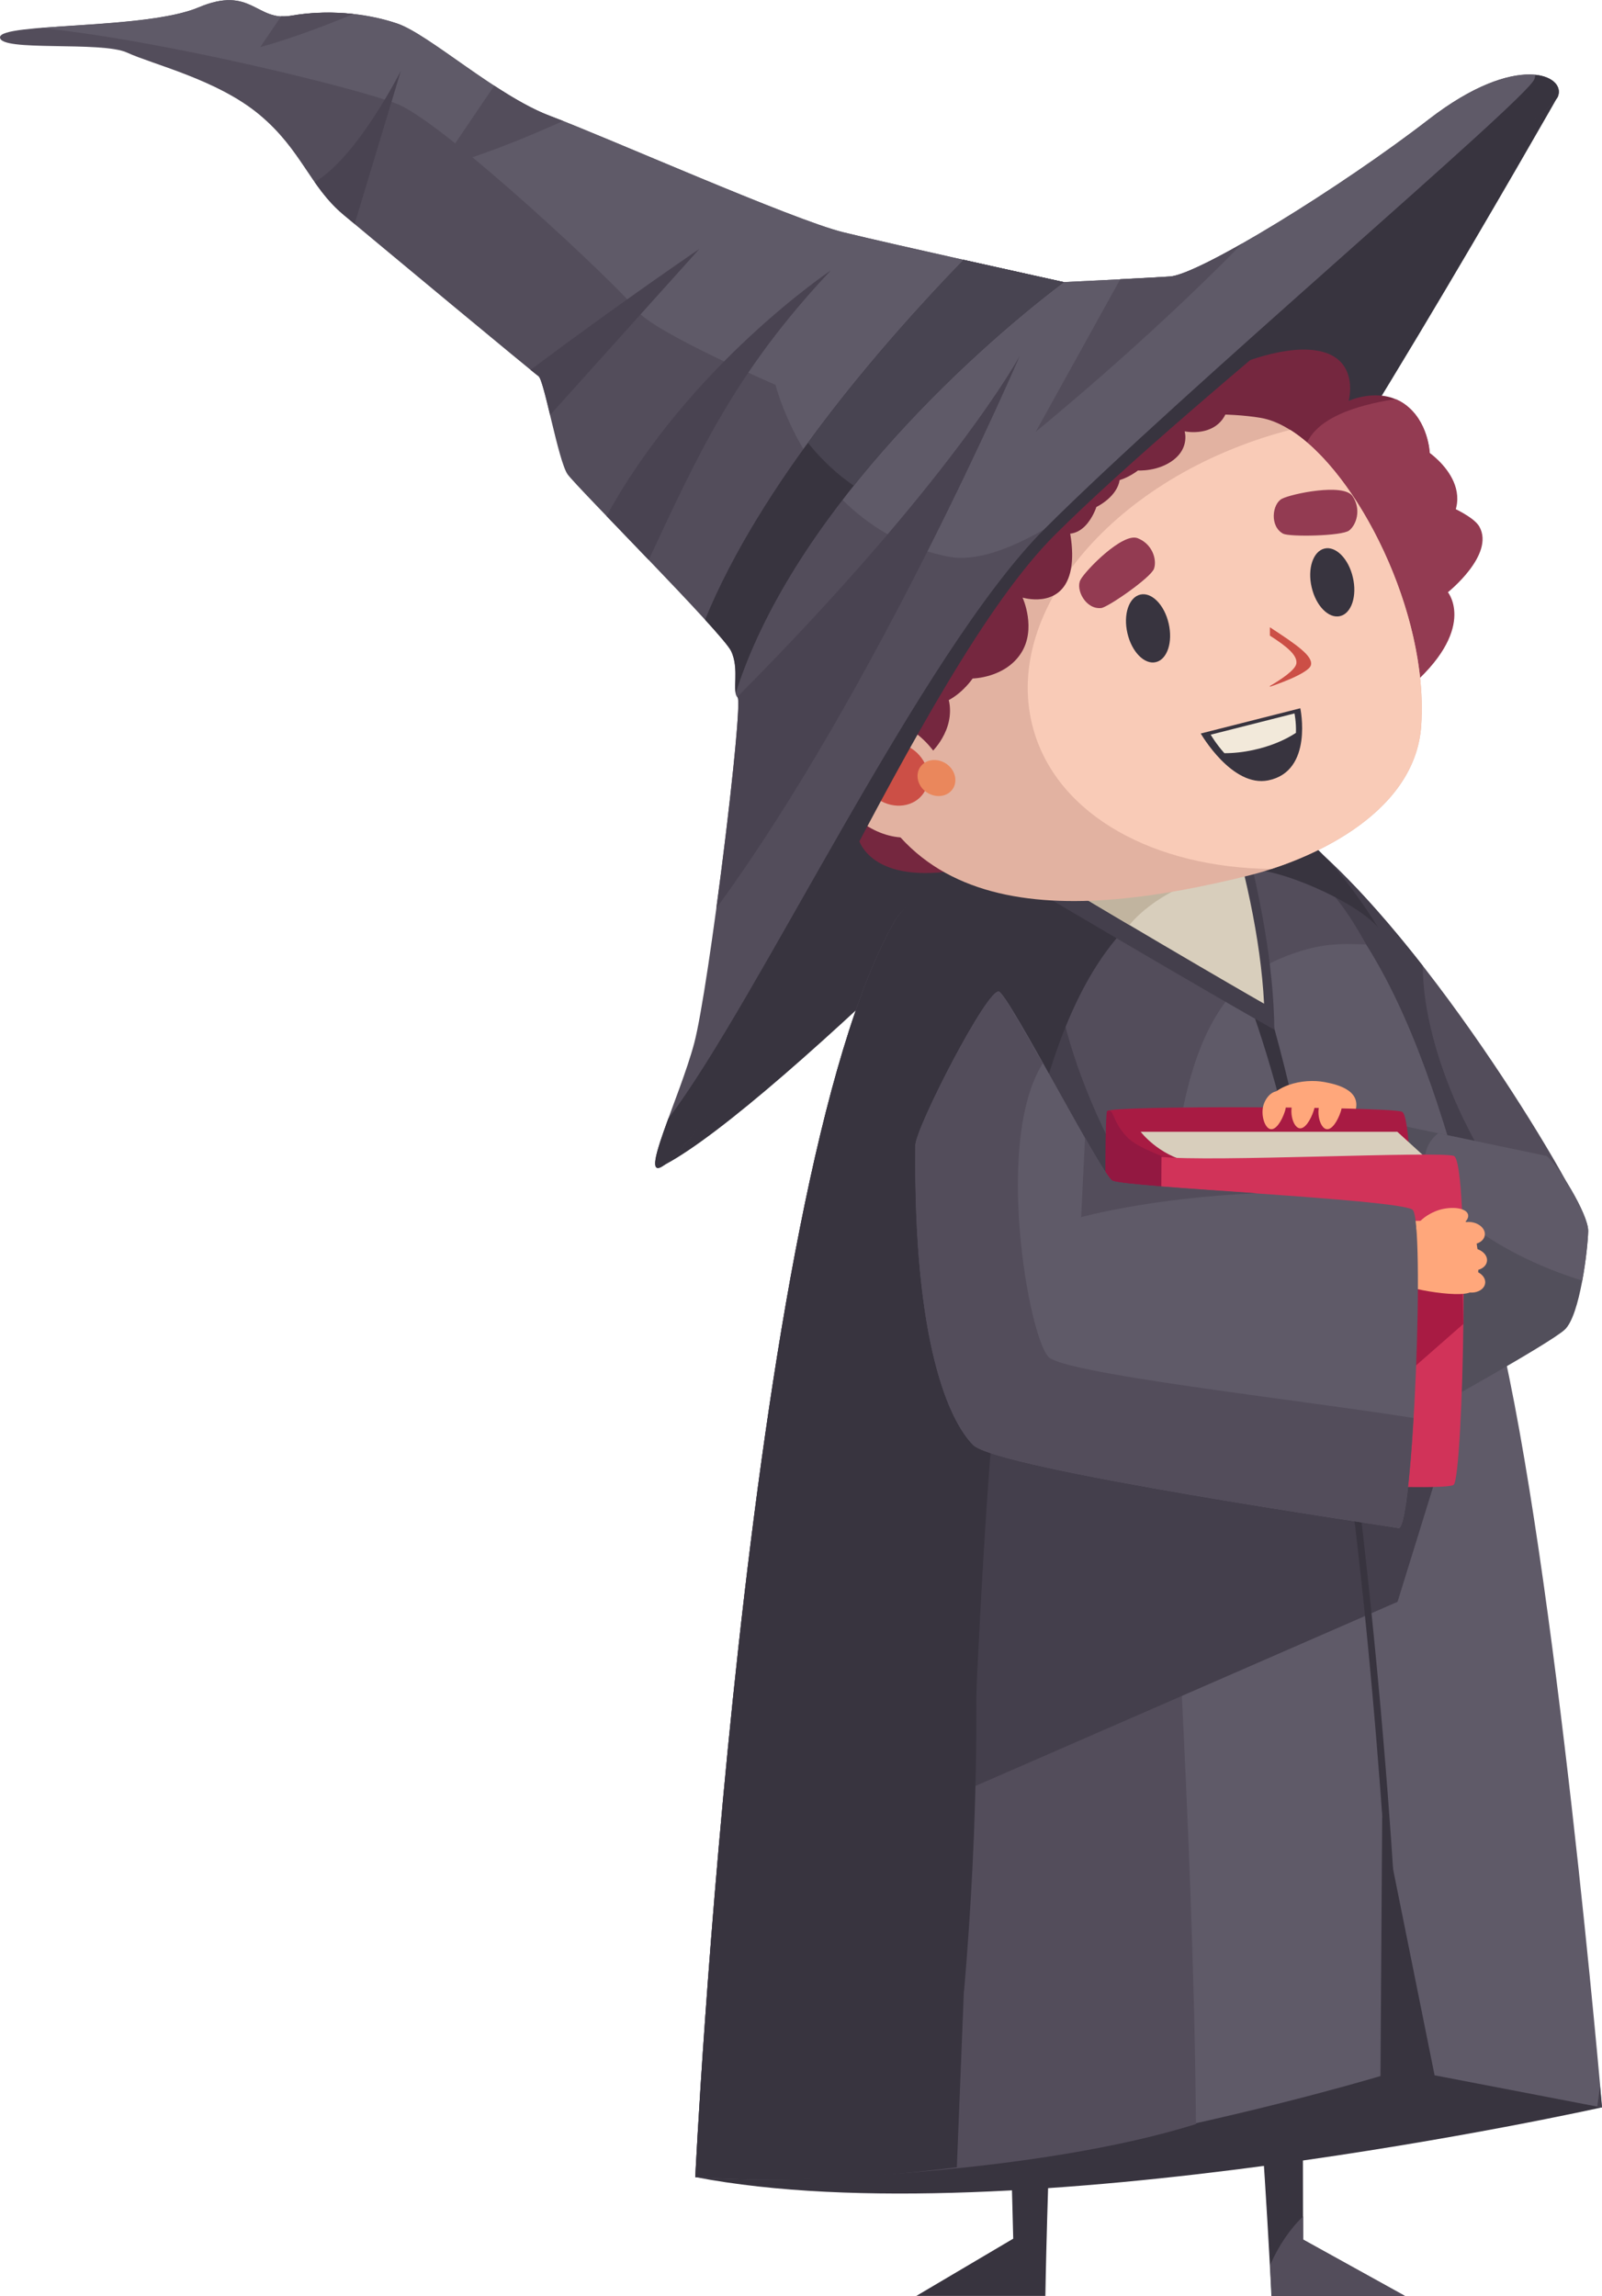 <?xml version="1.0" encoding="UTF-8"?> <svg xmlns="http://www.w3.org/2000/svg" id="_Слой_2" data-name="Слой 2" viewBox="0 0 176.45 252.88"> <defs> <style> .cls-1 { fill: #e2b2a1; } .cls-1, .cls-2, .cls-3, .cls-4, .cls-5, .cls-6, .cls-7, .cls-8, .cls-9, .cls-10, .cls-11, .cls-12, .cls-13, .cls-14, .cls-15, .cls-16, .cls-17, .cls-18, .cls-19, .cls-20 { stroke-width: 0px; } .cls-2 { fill: #534d5b; } .cls-3 { fill: #f9cbb7; } .cls-4 { fill: #933b52; } .cls-5 { fill: #f2e9da; } .cls-6 { fill: #5f5a68; } .cls-7 { fill: #ffa77b; } .cls-8 { fill: #494351; } .cls-9 { fill: #931841; } .cls-10 { fill: #d13359; } .cls-11 { fill: #c1b49f; } .cls-12 { fill: #a81b43; } .cls-13 { fill: #75273f; } .cls-14 { fill: #484451; } .cls-15 { fill: #d8cebc; } .cls-16 { fill: #38343f; } .cls-17 { fill: #cc4f46; } .cls-18 { fill: #ea875c; } .cls-19 { fill: #524f5b; } .cls-20 { fill: #443f4c; } </style> </defs> <g id="Layer_1" data-name="Layer 1"> <g> <path class="cls-2" d="M174.31,133.74c-1.8-4.73-19.64-34.45-33.76-43.66l15.14,58.58c.92.89,20.42-10.19,18.62-14.92Z"></path> <path class="cls-20" d="M161.24,123.37c-3.01-6.24-4.55-12.38-4.52-16.98-5.24-6.71-10.96-12.91-16.17-16.31l15.14,58.58c.7.67,12.1-5.55,16.77-10.65-3.83-2.72-8-7.98-11.21-14.64Z"></path> <path class="cls-16" d="M107.1,51.28l-33.96,77.05c12.44-6.53,50.09-44.98,60.19-56.53,10.09-11.54,38.26-61.17,38.26-61.17,0,0-51.83,25.76-64.49,40.65Z"></path> <path class="cls-16" d="M163.99,206.41l-12.05-55.25-34.98,20.98-40.38,67.65c35.11,6.79,99.87-7.68,99.87-7.68l-12.46-25.7Z"></path> <path class="cls-16" d="M111.6,246.58s-2-81.37-3.87-95.88l13.71-5.36c-5.58,58.98-6.3,107.55-6.3,107.55h-14.23l10.68-6.31Z"></path> <path class="cls-16" d="M143.53,246.67s-.32-80.14,1.18-94.43l-14.33-5.28c7.5,58.09,9.66,105.92,9.66,105.92h14.7l-11.22-6.21Z"></path> <path class="cls-6" d="M76.58,239.8c30.81,2.36,75.47-11.14,75.47-11.14l.19-28.74,5.77,28.66,18.45,3.55s-5.12-59.68-11.39-85.67c-6.26-26-12.11-47.54-28.04-54.92-15.93-7.39-36.11,5.81-38.45,9.87-16.67,28.95-22,138.41-22,138.41Z"></path> <g> <path class="cls-2" d="M136.9,91.33c-15.93-7.39-35.98,5.99-38.32,10.06-16.67,28.95-22,138.41-22,138.41,10.05.77,37.9-.44,55.15-5.85-.71-71.98-10.67-119.87,9.18-128.33,4.51-1.92,6.87-1.64,9.55-1.6-3.86-7.14-7.69-9.95-13.56-12.68Z"></path> <polygon class="cls-20" points="158.06 163.09 153.93 176.43 99.83 200.03 104.33 155.7 158.06 163.09"></polygon> </g> <path class="cls-20" d="M129.13,137.17c-13.39-18.85-13.15-32.69-13.15-32.69l-7.13,7.82,7.25,21.86,13.02,3.01Z"></path> <g> <path class="cls-20" d="M175.94,232.02l.5.1s-.07-.84-.21-2.34c-.1.75-.19,1.5-.3,2.24Z"></path> <path class="cls-16" d="M137.96,95.84c2.76-.19,11.18,3.29,13.81,6.29-6.01-9.67-10.77-12.1-14-13.6-15.93-7.39-36.85,8.79-39.19,12.85-16.67,28.95-22,138.41-22,138.41,9.28.71,19.32.11,28.81-1.08,3.83-93.1,3.36-140.91,32.57-142.88Z"></path> </g> <path class="cls-16" d="M136.43,101.29h-2.76c12.59,23.93,17.13,78.45,18.7,100.39.94,3.74,1.31,8.12,1.31,8.12,0,0-4.01-75.02-17.25-108.52Z"></path> <path class="cls-20" d="M110.25,95.82c21.2,12.59,30.11,17.6,30.11,17.6-.07-7.22-1.6-15.18-3.86-23.59-9-2.32-19,1.55-26.25,5.98Z"></path> <path class="cls-15" d="M109.12,92.79c21.19,12.69,30.11,17.76,30.11,17.76-.37-7.22-2.16-15.05-4.62-23.15-8.69-2.36-18.33,1.17-25.49,5.4Z"></path> <path class="cls-11" d="M136.89,95.69c-.66-2.73-1.42-5.49-2.27-8.3-8.69-2.36-18.33,1.17-25.49,5.4,6.07,3.64,11.13,6.64,15.26,9.09,2.6-3.06,7.12-5.35,12.51-6.18Z"></path> <path class="cls-13" d="M105.04,95.92c-9.59,1.4-10.55-3.73-10.55-3.73,0,0-6.18,1.09-7.39-2.18-1.21-3.26,6.02-18.19,6.02-18.19l11.91,24.1Z"></path> <path class="cls-4" d="M155.01,75.93c7.81-6.6,4.47-10.7,4.47-10.7,0,0,5.18-4.13,3.47-7.21-1.71-3.08-18.45-7.15-18.45-7.15l10.52,25.06Z"></path> <path class="cls-13" d="M124.7,46.48c10.47-7,17.71-8.86,21.33-7.62,3.62,1.24,2.52,5.29,2.52,5.29,0,0,3.36-1.55,6.07.31,2.71,1.87,2.84,5.44,2.84,5.44,0,0,5.65,4.02-2.09,9.3-7.74,5.29-30.68-12.73-30.68-12.73Z"></path> <path class="cls-4" d="M143.95,48.74c-4,8.47,4.71,9.13,4.71,9.13,0,0,1.78,2.79,4.84,3.21,1.33-.01,2.49-.29,3.42-.92,7.74-5.29.56-10.26.56-10.26,0,0-.13-3.58-2.84-5.44-.31-.21-.62-.37-.94-.5-4.68.72-8.5,2.15-9.74,4.79Z"></path> <path class="cls-1" d="M137.71,96.39c-19.7,4.91-41.29,6.22-44.7-19.12-3.41-25.34,31.74-33.58,45.82-31.25,8.22,1.36,18.67,19.66,17.71,33.89-.68,10.15-13.13,15.06-18.84,16.48Z"></path> <path class="cls-3" d="M142.1,47.35c-.47.12-.93.24-1.4.38-18.51,5.37-30.52,20.03-26.84,32.73,2.73,9.42,13.33,15.12,26.17,15.25,6.21-2.01,15.91-6.88,16.51-15.81.83-12.4-6.98-27.87-14.44-32.56Z"></path> <path class="cls-13" d="M109.92,41.46s-8.22,11.02-12,20.69c-3.29-2.17-8.07-4.4-14.56-6.47,0,0,1.33,30.42,10.53,33.26,9.2,2.84,8.35-5.73,8.35-5.73,0,0,2.7-2.25,2.37-5.48-.02-.22-.06-.42-.11-.62,1.61-.86,2.63-2.38,2.63-2.38,0,0,3.51-.04,5.3-2.74,1.79-2.71.2-6.17.2-6.17,0,0,3.99,1.23,5.15-2.43,1.16-3.65-.8-11.07-7.86-21.92Z"></path> <path class="cls-13" d="M124.38,41.93c-1,.5-1.97.97-2.86,1.36-2.47,1.08-4.55,2.98-5.3,4.95-1.28,3.38-2.69,8.27-.87,9.64,3.86,2.9,5.41-2.04,5.41-2.04,0,0,2-.94,2.49-2.64.03-.11.05-.22.07-.32,1.11-.34,2.02-1.06,2.02-1.06,0,0,2.25.15,3.96-1.2,1.73-1.37,1.18-3.11,1.18-3.11,0,0,2.71.59,4.15-1.3.3-.4.52-.88.63-1.42.89-4.51-5.79-5.38-10.87-2.83Z"></path> <path class="cls-19" d="M170.31,127.31l-16.97-3.55c-1.24,2.33,4.46,31.35,4.46,31.35,0,0,12.81-7.09,14.53-8.64,1.72-1.55,2.55-8.97,2.6-10.86.04-1.88-3.49-7.53-4.62-8.31Z"></path> <path class="cls-6" d="M170.31,127.31l-11.91-2.49c-.58.47-1,1.03-1.24,1.68-1.48,4.17,5.37,10.42,15.31,13.95.61.22,1.21.42,1.81.6.42-2.25.63-4.52.65-5.44.04-1.88-3.49-7.53-4.62-8.31Z"></path> <path class="cls-7" d="M145.88,119.18c-2.29-.42-5.87.25-6.8,2.99-.42,1.24,9.61,1.76,10.09.56,1.02-2.54-1.67-3.25-3.29-3.55Z"></path> <g> <path class="cls-12" d="M121.95,122.38c.34-.64,30.66-.5,32.45.06,1.79.55,1.06,35.34-.01,36.23-1.08.89-29.61-.78-31.06-1.11-1.45-.33-1.38-35.18-1.38-35.18Z"></path> <path class="cls-15" d="M157.55,127.98l-3.64-3.32h-28.27s1.92,2.55,5.36,3.32c3.44.78,26.54,0,26.54,0Z"></path> <path class="cls-9" d="M121.95,122.38c-.44.15-.12,33.4.51,35.51.63,2.1,5.48,4.54,6.59,4.54s.41-34.34-.15-34.68c-.57-.33-3.55-1.29-4.69-2.44-1.84-1.86-1.42-3.22-2.26-2.94Z"></path> <path class="cls-10" d="M127.92,127.42c5.3.6,30.46-.66,32.2-.11,1.79.57,1.06,35.34-.01,36.23-1.08.89-29.61-.78-31.06-1.11-1.45-.33-1.12-35.01-1.12-35.01Z"></path> <path class="cls-12" d="M160.94,136.92l-15.03,3.63,6.39,13.02c.5-.38,8.89-7.76,8.89-7.76l-.25-8.89Z"></path> </g> <path class="cls-7" d="M155.47,134.47c3.03.07,5.44-.66,6.44.44,1,1.11,1.42,6.65.12,7.39-1.3.74-8.14-.44-8.62-1.4-.48-.96,2.06-6.43,2.06-6.43Z"></path> <g> <path class="cls-6" d="M100.83,126.15c-.24,21.86,3.74,30.34,6.35,33,2.61,2.66,45.23,8.86,46.86,9.16s2.95-34.19,1.53-35.08c-1.89-1.18-31.85-2.44-33.06-3.18-1.21-.74-11.25-20.23-12.46-20.82s-9.21,15-9.23,16.93Z"></path> <path class="cls-2" d="M115.48,149.44c-2.17-2.21-6.01-23.79-.63-32.31-2.46-4.38-4.4-7.71-4.8-7.91-1.2-.59-9.21,15-9.23,16.93-.24,21.86,3.74,30.34,6.35,33s45.23,8.86,46.86,9.16c.66.12,1.27-5.42,1.66-12.13-13.26-2.09-38.4-4.87-40.22-6.73Z"></path> </g> <path class="cls-1" d="M103.23,90.85c2.18-2.25,1.53-6.42-1.45-9.31s-7.17-3.4-9.35-1.15c-2.18,2.25-1.53,6.42,1.45,9.31,2.98,2.89,7.17,3.4,9.35,1.15Z"></path> <path class="cls-17" d="M101.74,87.34c-1.02,1.54-3.26,1.86-5.01.71-1.75-1.15-2.35-3.34-1.33-4.89,1.02-1.54,3.26-1.86,5.01-.71,1.75,1.15,2.35,3.34,1.33,4.89Z"></path> <path class="cls-18" d="M104.95,86.88c-.58.88-1.85,1.06-2.85.41-1-.65-1.33-1.9-.76-2.78.58-.88,1.85-1.06,2.85-.41,1,.65,1.33,1.9.76,2.78Z"></path> <path class="cls-2" d="M73.14,128.34c9.32-6.7,27.07-54.95,42.22-70.1,15.15-15.14,55.27-45.26,56.23-47.6s-4.52-4.99-14.21,2.5c-9.68,7.49-25.29,17.11-28.52,17.32-3.23.21-11.7.61-11.7.61,0,0-18.72-4.12-24.29-5.49-5.57-1.37-26.29-10.57-32.22-12.78-5.93-2.21-13.4-9.04-16.93-10.22-3.53-1.19-7.79-1.52-11.65-.84-3.86.68-4.37-3.39-10.21-.92C16.02,3.28.02,2.48,0,4.11c-.02,1.63,11.19.38,14.01,1.69,2.83,1.31,9.92,2.96,14.57,6.84,4.65,3.88,5.51,7.89,9.27,11.03,3.76,3.14,20.81,17.32,21.45,17.75.64.43,2.19,9.38,3.22,10.83,1.04,1.45,17.01,17.44,17.99,19.44.97,2,.05,4.51.73,5.12.68.6-3.17,32.03-4.78,38.1-1.62,6.07-6.32,15.58-3.32,13.43Z"></path> <path class="cls-6" d="M171.59,10.64c.96-2.34-4.52-4.99-14.21,2.5-9.68,7.49-25.29,17.11-28.52,17.32-3.23.21-11.7.61-11.7.61,0,0-18.72-4.12-24.29-5.49-5.57-1.37-26.29-10.57-32.22-12.78-5.93-2.21-13.4-9.04-16.93-10.22-3.53-1.19-7.79-1.52-11.65-.84s-4.37-3.39-10.21-.92c-3.86,1.64-12.16,1.84-17.35,2.26,13.91,1.43,35.35,6.8,39.24,8.37,5.26,2.12,24.74,20.39,26.39,22.72,1.64,2.33,15.28,8.22,15.28,8.22,0,0,3.91,15.81,18.91,18.9,3.04.63,6.88-.72,11.35-3.37,15.39-15.25,54.95-44.95,55.9-47.27Z"></path> <path class="cls-2" d="M122.51,130.04c-.36-.22-1.52-2.14-3-4.72l-.43,8.74s7.63-2.13,19.35-2.63c-7.75-.54-15.32-1.03-15.92-1.4Z"></path> <path class="cls-16" d="M106.56,164.66c-2.51,12.82-.38,54.73-.38,54.73,1.63-19.05,1.84-37.33.38-54.73Z"></path> <path class="cls-16" d="M97.76,239.47c-.56-20.44-1.69-50.46-1.69-50.46,0,0-3.01,35.69-6.33,50.88,2.52-.09,5.22-.22,8.02-.42Z"></path> <path class="cls-2" d="M140.05,252.88h14.7l-11.22-6.21s0-.92,0-2.55c-1.44,1.37-2.68,3.2-3.64,5.36.12,2.22.17,3.41.17,3.41Z"></path> <path class="cls-16" d="M169.09,8.24c0,.17-.03.34-.1.5-.96,2.34-38.78,34.37-53.93,49.51-13.62,13.62-31.64,52.07-41.45,64.96-1.35,3.68-2.22,6.38-.47,5.13,9.32-6.7,27.87-54.24,43.01-69.39,15.15-15.14,54.48-45.97,55.43-48.31.44-1.07-.47-2.19-2.5-2.4Z"></path> <path class="cls-16" d="M117.16,31.07s-5.25-1.16-11.02-2.45c-9.38,9.69-22.43,24.86-28.48,39.63,1.54,1.69,2.63,2.97,2.87,3.45.8,1.65.33,3.63.51,4.62,6.08-19.1,25.07-36.89,36.14-45.25,0,0,0,0,0,0Z"></path> <g> <path class="cls-2" d="M136.85,26.8c-3.77,2.15-6.77,3.57-7.99,3.65-1.28.08-3.39.2-5.47.3l-9.3,16.79s11.76-9.51,22.76-20.74Z"></path> <path class="cls-2" d="M62.02,13.32c-.51-.2-.98-.38-1.37-.53-1.97-.73-4.1-1.98-6.21-3.35l-6.12,9.03s5.31-1.33,13.7-5.15Z"></path> <path class="cls-2" d="M38.94,1.54c-2.28-.25-4.64-.21-6.87.18-.4.07-.76.08-1.09.06l-2.31,3.4s3.89-.98,10.27-3.65Z"></path> <path class="cls-8" d="M58.44,40.74c.48.39.79.64.87.69.29.19.76,2.1,1.28,4.28l16.44-18.29s-8.9,6.04-18.59,13.32Z"></path> <path class="cls-8" d="M66.81,56.84c1.41,1.47,3.02,3.14,4.64,4.83,5.35-11.44,9.5-20.71,20.07-31.89,0,0-15.6,10.41-24.71,27.06Z"></path> <path class="cls-8" d="M34.66,20.06c.9,1.28,1.87,2.5,3.2,3.61.31.26.72.6,1.2,1l5.1-16.89s-4.76,9.49-9.5,12.28Z"></path> </g> <path class="cls-8" d="M81.21,76.76s.02.04.03.06c.42.37-.89,12.55-2.34,23.21,17.61-24.02,33.42-60.83,33.42-60.83,0,0-7.36,13.65-31.11,37.56Z"></path> <path class="cls-14" d="M117.16,31.07s-5.25-1.16-11.02-2.45c-5.2,5.37-11.52,12.42-17.15,20.15,1.46,1.83,3.16,3.43,5.04,4.72,7.68-9.58,16.74-17.59,23.14-22.42,0,0,0,0,0,0Z"></path> <path class="cls-7" d="M163.54,136.04c.09-.67-.58-1.31-1.49-1.43-.91-.12-1.72.34-1.8,1.01-.09.67.58,1.31,1.49,1.43.91.12,1.72-.34,1.8-1.01Z"></path> <path class="cls-7" d="M161.7,133.79c-.15-.66-1.43-.93-2.87-.61-1.43.33-2.97,1.52-2.82,2.18.15.66,1.93.54,3.37.22,1.43-.33,2.47-1.13,2.32-1.79Z"></path> <path class="cls-7" d="M147.11,120.24c-.64-.21-1.44.43-1.77,1.43-.33,1,.05,2.46.69,2.68.64.21,1.31-.9,1.64-1.9.33-1,.08-1.99-.56-2.2Z"></path> <path class="cls-7" d="M144.13,120.14c-.64-.21-1.44.43-1.77,1.43-.33,1,.05,2.46.69,2.68s1.31-.9,1.64-1.9c.33-1,.08-1.99-.56-2.2Z"></path> <path class="cls-7" d="M140.95,120.24c-.64-.21-1.44.43-1.77,1.43-.33,1,.05,2.46.69,2.68.64.21,1.31-.9,1.64-1.9.33-1,.08-1.99-.56-2.2Z"></path> <path class="cls-7" d="M163.78,138.91c.09-.67-.58-1.31-1.49-1.43-.91-.12-1.72.34-1.8,1.01-.09.67.58,1.31,1.49,1.43s1.72-.34,1.8-1.01Z"></path> <path class="cls-7" d="M163.58,141.34c.09-.67-.58-1.31-1.49-1.43-.91-.12-1.72.34-1.8,1.01-.09.67.58,1.31,1.49,1.43.91.12,1.72-.34,1.8-1.01Z"></path> <path class="cls-16" d="M128.72,68.67c-.47-2.06-1.88-3.48-3.13-3.18-1.26.3-1.89,2.21-1.41,4.26.47,2.05,1.88,3.48,3.13,3.18,1.26-.3,1.89-2.21,1.41-4.26Z"></path> <path class="cls-16" d="M149.01,63.6c-.47-2.06-1.88-3.48-3.13-3.18s-1.89,2.21-1.41,4.26c.47,2.06,1.88,3.48,3.13,3.18,1.26-.3,1.89-2.21,1.41-4.26Z"></path> <path class="cls-17" d="M139.87,69.09v.92c1.94,1.24,3.02,2.17,2.92,3.05-.08.72-1.72,1.8-2.92,2.5v.08s4.27-1.4,4.52-2.38c.25-.98-1.51-2.21-4.52-4.17Z"></path> <path class="cls-16" d="M132.26,80.79l10.96-2.78s1.47,6.92-3.52,7.94c-4.01.82-7.44-5.15-7.44-5.15Z"></path> <path class="cls-5" d="M133.35,80.92s.57.99,1.51,2.04c1,0,2.07-.11,3.17-.35,1.83-.39,3.46-1.07,4.71-1.89.04-1.19-.16-2.14-.16-2.14l-9.23,2.34Z"></path> <path class="cls-4" d="M121.3,66.97c-1.72.19-2.86-2.05-2.29-3.11.57-1.06,4.66-5.24,6.3-4.58,1.64.65,2.13,2.37,1.8,3.35-.33.98-5.07,4.25-5.81,4.34Z"></path> <path class="cls-4" d="M141.36,58.8c-1.54-.8-1.24-3.29-.17-3.86,1.07-.56,6.79-1.75,7.78-.3.99,1.45.44,3.16-.37,3.79-.82.63-6.58.71-7.24.36Z"></path> </g> </g> </svg> 